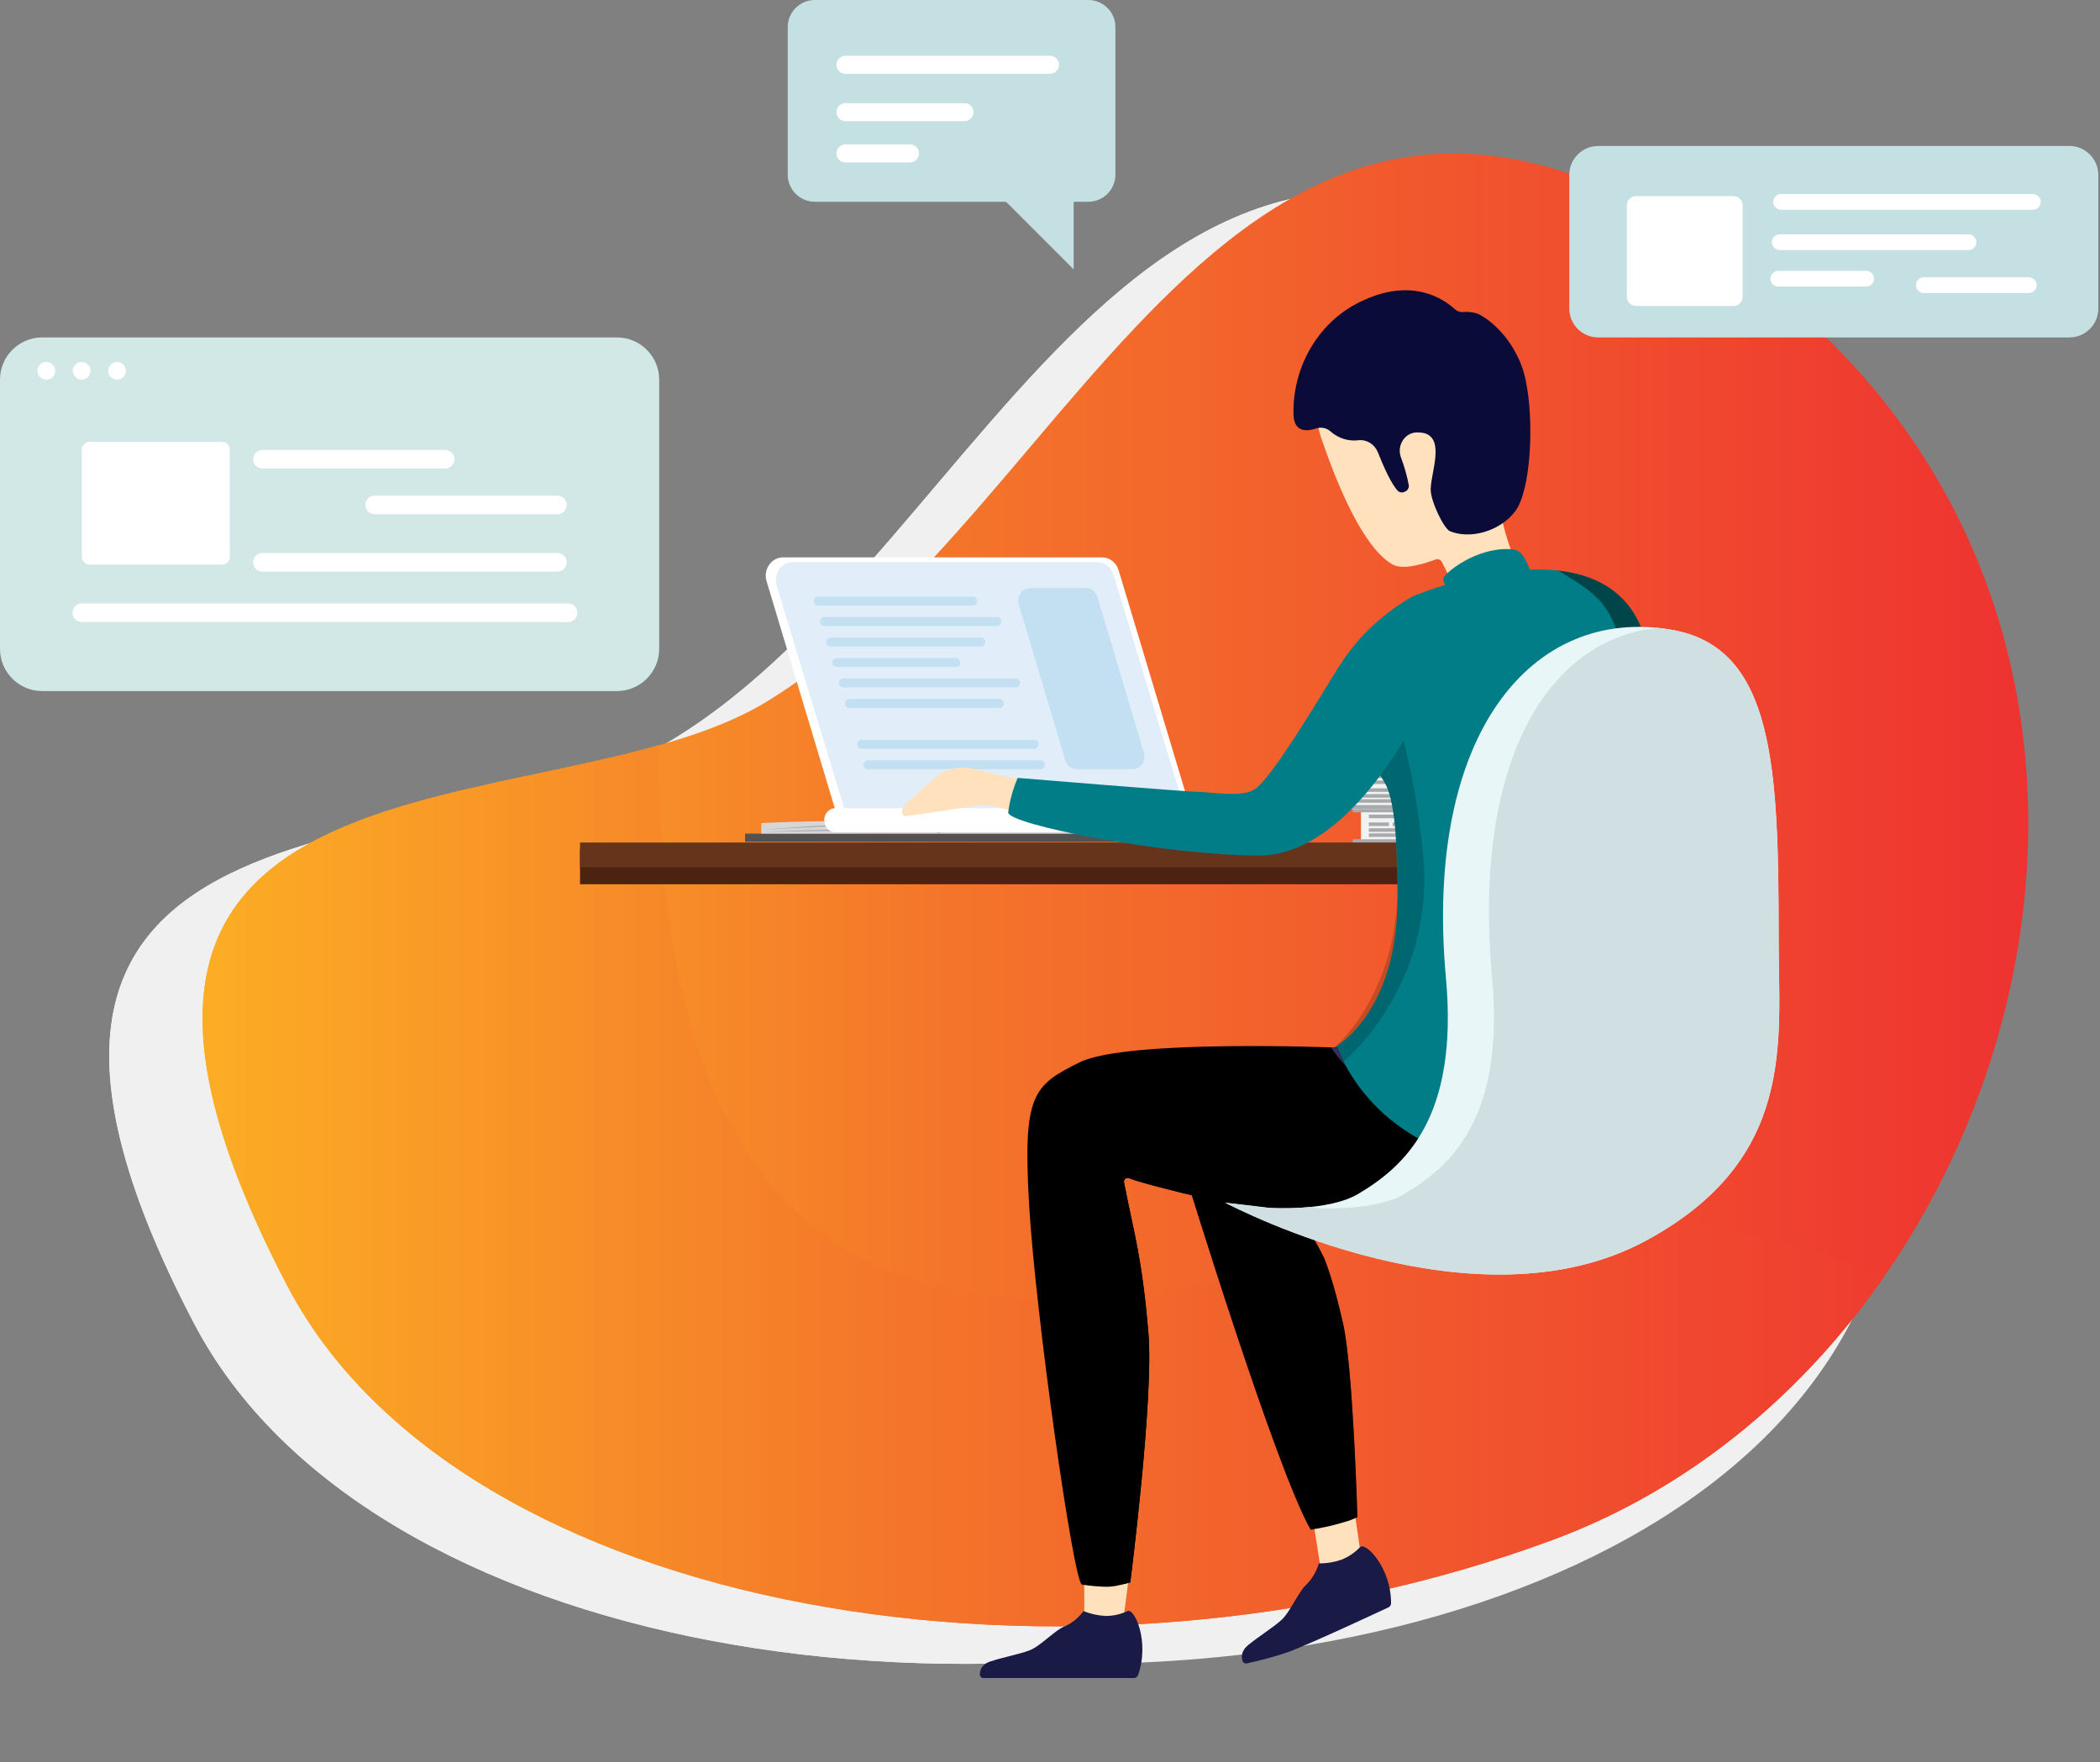 <?xml version="1.0" encoding="UTF-8" standalone="no"?>
<!DOCTYPE svg PUBLIC "-//W3C//DTD SVG 1.1//EN" "http://www.w3.org/Graphics/SVG/1.1/DTD/svg11.dtd">
<svg width="100%" height="100%" viewBox="0 0 224 188" version="1.1" xmlns="http://www.w3.org/2000/svg" xmlns:xlink="http://www.w3.org/1999/xlink" xml:space="preserve" xmlns:serif="http://www.serif.com/" style="fill-rule:evenodd;clip-rule:evenodd;stroke-linejoin:round;stroke-miterlimit:2;">
    <rect x="0" y="0" width="224" height="188" fill="#808080" stroke="none"/>
    <g transform="matrix(-1,0,0,1,213.868,-2.84217e-14)">
        <path d="M142.192,78.942C107.7,58.1 91.425,-5.932 38.182,32.332C-15.061,70.596 7.017,149.21 58.038,168.223C109.059,187.236 174.703,176.495 193.176,141.175C224.741,80.823 165.328,92.923 142.192,78.942Z" style="fill:rgb(240,240,240);fill-rule:nonzero;"/>
    </g>
    <g transform="matrix(-1,0,0,1,213.868,-2.84217e-14)">
        <path d="M142.192,78.942C107.7,58.1 91.425,-5.932 38.182,32.332C-15.061,70.596 7.017,149.21 58.038,168.223C109.059,187.236 174.703,176.495 193.176,141.175C224.741,80.823 165.328,92.923 142.192,78.942Z" style="fill:rgb(240,240,240);fill-rule:nonzero;"/>
    </g>
    <g transform="matrix(1,0,0,1,4.177,-2.84217e-14)">
        <clipPath id="_clip1">
            <path d="M142.192,78.942C107.7,58.1 91.425,-5.932 38.182,32.332C-15.061,70.596 7.017,149.21 58.038,168.223C109.059,187.236 174.703,176.495 193.176,141.175C224.741,80.823 165.328,92.923 142.192,78.942Z"/>
        </clipPath>
        <g clip-path="url(#_clip1)">
            <path d="M2.287,153.024C2.287,153.024 31.698,123.532 80.821,137.524C129.944,151.516 158.866,139.524 152.767,65.365C152.767,65.365 221.811,74.998 212.959,124.058C202.217,183.6 63.55,206.319 2.287,153.024Z" style="fill:rgb(240,240,240);fill-rule:nonzero;"/>
        </g>
    </g>
    <g transform="matrix(-1,0,0,1,227.433,-2.84217e-14)">
        <path d="M145.8,74.942C111.315,54.1 95.036,-9.932 41.793,28.332C-11.45,66.596 10.628,145.21 61.65,164.223C112.672,183.236 178.315,172.495 196.788,137.175C228.353,76.823 168.939,88.923 145.8,74.942Z" style="fill:url(#_Linear2);fill-rule:nonzero;"/>
    </g>
    <g transform="matrix(-1,0,0,1,227.433,-2.84217e-14)">
        <clipPath id="_clip3">
            <path d="M145.8,74.942C111.315,54.1 95.036,-9.932 41.793,28.332C-11.45,66.596 10.628,145.21 61.65,164.223C112.672,183.236 178.315,172.495 196.788,137.175C228.353,76.823 168.939,88.923 145.8,74.942Z"/>
        </clipPath>
        <g clip-path="url(#_clip3)">
            <path d="M5.9,149.024C5.9,149.024 35.311,119.532 84.434,133.524C133.557,147.516 162.479,135.524 156.38,61.365C156.38,61.365 225.424,70.998 216.572,120.058C205.828,179.6 67.161,202.319 5.9,149.024Z" style="fill:url(#_Linear4);fill-rule:nonzero;"/>
        </g>
    </g>
    <g transform="matrix(1,0,0,1,0,12.642)">
        <path d="M70.312,27.843L70.312,56.6C70.31,59.06 68.285,61.084 65.825,61.084C65.823,61.084 65.821,61.084 65.819,61.084L4.493,61.084C4.491,61.084 4.488,61.084 4.486,61.084C2.026,61.084 0.001,59.06 0,56.6L0,27.843C0.001,25.382 2.026,23.358 4.487,23.358C4.489,23.358 4.491,23.358 4.493,23.358L65.819,23.358C65.821,23.358 65.823,23.358 65.825,23.358C68.286,23.358 70.311,25.382 70.312,27.843Z" style="fill:rgb(209,232,230);fill-rule:nonzero;"/>
    </g>
    <g transform="matrix(1,0,0,1,0,12.642)">
        <path d="M9.557,34.5L23.674,34.5C24.132,34.5 24.508,34.876 24.508,35.334L24.508,46.76C24.508,47.218 24.132,47.594 23.674,47.594L9.557,47.594C9.099,47.594 8.722,47.217 8.722,46.759L8.722,35.335C8.722,35.335 8.722,35.334 8.722,35.334C8.722,34.876 9.098,34.5 9.556,34.5C9.556,34.5 9.557,34.5 9.557,34.5Z" style="fill:white;fill-rule:nonzero;"/>
    </g>
    <g transform="matrix(1,0,0,1,0,12.642)">
        <path d="M60.589,53.721L8.725,53.721C8.181,53.721 7.733,53.273 7.733,52.729C7.733,52.185 8.181,51.737 8.725,51.737L60.589,51.737C61.133,51.737 61.581,52.185 61.581,52.729C61.581,53.273 61.133,53.721 60.589,53.721Z" style="fill:white;fill-rule:nonzero;"/>
    </g>
    <g transform="matrix(1,0,0,1,-1.133,14.756)">
        <path d="M60.589,46.228L29.125,46.228C28.581,46.228 28.133,45.78 28.133,45.236C28.133,44.692 28.581,44.244 29.125,44.244L60.589,44.244C61.133,44.244 61.581,44.692 61.581,45.236C61.581,45.78 61.133,46.228 60.589,46.228Z" style="fill:white;fill-rule:nonzero;"/>
    </g>
    <g transform="matrix(1,0,0,1,10.844,15.675)">
        <path d="M48.612,39.188L29.125,39.188C28.581,39.188 28.133,38.74 28.133,38.196C28.133,37.652 28.581,37.204 29.125,37.204L48.612,37.204C49.156,37.204 49.604,37.652 49.604,38.196C49.604,38.74 49.156,39.188 48.612,39.188Z" style="fill:white;fill-rule:nonzero;"/>
    </g>
    <g transform="matrix(1,0,0,1,-1.133,10.796)">
        <path d="M48.612,39.188L29.125,39.188C28.581,39.188 28.133,38.74 28.133,38.196C28.133,37.652 28.581,37.204 29.125,37.204L48.612,37.204C49.156,37.204 49.604,37.652 49.604,38.196C49.604,38.74 49.156,39.188 48.612,39.188Z" style="fill:white;fill-rule:nonzero;"/>
    </g>
    <g transform="matrix(-1,0,0,1,16.446,12.384)">
        <circle cx="3.963" cy="27.177" r="0.942" style="fill:white;"/>
    </g>
    <g transform="matrix(-1,0,0,1,16.446,12.384)">
        <circle cx="7.733" cy="27.177" r="0.942" style="fill:white;"/>
    </g>
    <g transform="matrix(-1,0,0,1,16.446,12.384)">
        <circle cx="11.504" cy="27.177" r="0.942" style="fill:white;"/>
    </g>
    <g transform="matrix(-1,0,0,1,219.804,1.56322e-06)">
        <path d="M132.9,0L103.71,0C103.709,0 103.708,0 103.707,0C102.128,0 100.829,1.299 100.828,2.878L100.828,18.647C100.829,20.226 102.128,21.525 103.707,21.525C103.708,21.525 103.709,21.525 103.71,21.525L105.281,21.525L105.281,28.74L112.496,21.525L132.896,21.525C132.897,21.525 132.899,21.525 132.9,21.525C134.479,21.525 135.778,20.226 135.779,18.647L135.779,2.878C135.778,1.299 134.479,0 132.9,0Z" style="fill:rgb(197,224,226);fill-rule:nonzero;"/>
    </g>
    <g transform="matrix(-1,0,0,1,204.876,-0.039)">
        <path d="M107.807,15.447L114.693,15.447C115.221,15.447 115.655,15.881 115.655,16.409C115.655,16.937 115.221,17.371 114.693,17.371L107.807,17.371C107.279,17.371 106.845,16.937 106.845,16.409C106.845,15.881 107.279,15.447 107.807,15.447Z" style="fill:white;fill-rule:nonzero;"/>
    </g>
    <g transform="matrix(-1,0,0,1,210.683,0.37)">
        <path d="M107.807,10.63L120.5,10.63C121.028,10.63 121.462,11.064 121.462,11.592C121.462,12.12 121.028,12.554 120.5,12.554L107.807,12.554C107.279,12.554 106.845,12.12 106.845,11.592C106.845,11.064 107.279,10.63 107.807,10.63Z" style="fill:white;fill-rule:nonzero;"/>
    </g>
    <g transform="matrix(-1,0,0,1,219.804,1.56322e-06)">
        <path d="M107.807,5.948L129.621,5.948C130.149,5.948 130.583,6.382 130.583,6.91C130.583,7.438 130.149,7.872 129.621,7.872L107.807,7.872C107.279,7.872 106.845,7.438 106.845,6.91C106.845,6.382 107.279,5.948 107.807,5.948Z" style="fill:white;fill-rule:nonzero;"/>
    </g>
    <g transform="matrix(1,-7.65714e-16,-7.65714e-16,-1,0.001,76.326)">
        <path d="M223.819,43.412C223.819,41.709 222.436,40.326 220.733,40.326L170.476,40.326C168.773,40.326 167.39,41.709 167.39,43.412L167.39,57.666C167.39,59.369 168.773,60.752 170.476,60.752L220.733,60.752C222.436,60.752 223.819,59.369 223.819,57.666L223.819,43.412Z" style="fill:rgb(197,224,226);"/>
    </g>
    <g transform="matrix(1,-7.65714e-16,-7.65714e-16,-1,-31.798,77.326)">
        <path d="M206.306,44.678L216.706,44.678C217.24,44.678 217.679,45.117 217.679,45.651L217.679,55.426C217.679,55.96 217.239,56.4 216.705,56.4L206.305,56.4C205.771,56.4 205.332,55.961 205.332,55.427L205.332,45.652C205.332,45.118 205.772,44.678 206.306,44.678Z" style="fill:white;fill-rule:nonzero;"/>
    </g>
    <g transform="matrix(-1,0,0,1,391.211,-24.752)">
        <path d="M174.373,47.132L201.222,47.132C201.683,47.132 202.062,46.753 202.062,46.292C202.062,45.831 201.683,45.452 201.222,45.452L174.373,45.452C173.912,45.452 173.533,45.831 173.533,46.292C173.533,46.753 173.912,47.132 174.373,47.132Z" style="fill:white;fill-rule:nonzero;"/>
    </g>
    <g transform="matrix(1,7.65714e-16,7.65714e-16,-1,-2.159,80.278)">
        <path d="M202.062,50.538C202.062,50.074 201.686,49.698 201.222,49.698L191.85,49.698C191.386,49.698 191.01,50.074 191.01,50.538L191.01,50.539C191.01,51.003 191.386,51.379 191.85,51.379L201.222,51.379C201.686,51.379 202.062,51.003 202.062,50.539L202.062,50.538Z" style="fill:white;"/>
    </g>
    <g transform="matrix(1,7.65714e-16,7.65714e-16,-1,30.832,80.96)">
        <path d="M186.416,50.538C186.416,50.074 186.04,49.698 185.576,49.698L174.373,49.698C173.909,49.698 173.533,50.074 173.533,50.538L173.533,50.539C173.533,51.003 173.909,51.379 174.373,51.379L185.576,51.379C186.04,51.379 186.416,51.003 186.416,50.539L186.416,50.538Z" style="fill:white;"/>
    </g>
    <g transform="matrix(-1,0,0,1,391.062,-28.947)">
        <path d="M181.095,55.627L201.222,55.627C201.683,55.627 202.062,55.248 202.062,54.787C202.062,54.326 201.683,53.947 201.222,53.947L181.095,53.947C180.634,53.947 180.255,54.326 180.255,54.787C180.255,55.248 180.634,55.627 181.095,55.627Z" style="fill:white;fill-rule:nonzero;"/>
    </g>
    <g transform="matrix(0.41,0,0,0.434,-45.197,-71.39)">
        <rect x="464.303" y="363.184" width="34.675" height="8.604" style="fill:rgb(241,242,242);"/>
    </g>
    <g transform="matrix(0.41,0,0,0.434,-45.197,-71.39)">
        <rect x="488.036" y="363.184" width="10.943" height="8.604" style="fill:rgb(167,169,172);"/>
    </g>
    <g transform="matrix(0.41,0,0,0.434,-45.197,-71.39)">
        <rect x="462.162" y="363.184" width="34.675" height="0.988" style="fill:rgb(167,169,172);"/>
    </g>
    <g transform="matrix(0.41,0,0,0.434,-45.197,-71.39)">
        <rect x="462.162" y="370.8" width="34.675" height="0.988" style="fill:rgb(167,169,172);"/>
    </g>
    <g transform="matrix(0.41,0,0,0.434,-45.197,-71.39)">
        <rect x="488.977" y="363.184" width="45.249" height="8.604" style="fill:rgb(56,56,56);"/>
    </g>
    <g transform="matrix(0.41,0,0,0.434,-45.197,-71.39)">
        <rect x="493.841" y="365.185" width="24.208" height="4.603" style="fill:rgb(167,169,172);"/>
    </g>
    <g transform="matrix(0.41,0,0,0.434,-45.197,-71.39)">
        <rect x="495.145" y="365.432" width="21.6" height="4.107" style="fill:rgb(230,231,232);"/>
    </g>
    <g transform="matrix(0.41,0,0,0.434,-45.197,-71.39)">
        <ellipse cx="527.912" cy="367.49" rx="2.828" ry="2.305" style="fill:rgb(167,169,172);"/>
    </g>
    <g transform="matrix(0.41,0,0,0.434,-45.197,-71.39)">
        <rect x="466.366" y="364.75" width="19.776" height="0.87" style="fill:rgb(167,169,172);"/>
    </g>
    <g transform="matrix(0.41,0,0,0.434,-45.197,-71.39)">
        <rect x="466.366" y="368.1" width="19.776" height="0.869" style="fill:rgb(167,169,172);"/>
    </g>
    <g transform="matrix(0.41,0,0,0.434,-45.197,-71.39)">
        <rect x="466.366" y="369.353" width="19.776" height="0.869" style="fill:rgb(167,169,172);"/>
    </g>
    <g transform="matrix(0.41,0,0,0.434,-45.197,-71.39)">
        <rect x="472.566" y="366.674" width="12.322" height="0.869" style="fill:rgb(167,169,172);"/>
    </g>
    <g transform="matrix(0.41,0,0,0.434,-45.197,-71.39)">
        <rect x="466.366" y="366.674" width="5.21" height="0.869" style="fill:rgb(167,169,172);"/>
    </g>
    <g transform="matrix(0.41,0,0,0.434,-45.197,-71.39)">
        <rect x="457.774" y="354.784" width="34.675" height="8.604" style="fill:rgb(241,242,242);"/>
    </g>
    <g transform="matrix(0.41,0,0,0.434,-45.197,-71.39)">
        <rect x="481.506" y="354.784" width="10.943" height="8.604" style="fill:rgb(167,169,172);"/>
    </g>
    <g transform="matrix(0.41,0,0,0.434,-45.197,-71.39)">
        <rect x="455.633" y="354.784" width="34.675" height="0.989" style="fill:rgb(167,169,172);"/>
    </g>
    <g transform="matrix(0.41,0,0,0.434,-45.197,-71.39)">
        <rect x="455.633" y="362.4" width="34.675" height="0.988" style="fill:rgb(167,169,172);"/>
    </g>
    <g transform="matrix(0.41,0,0,0.434,-45.197,-71.39)">
        <rect x="482.448" y="354.784" width="45.249" height="8.604" style="fill:rgb(88,89,91);"/>
    </g>
    <g transform="matrix(0.41,0,0,0.434,-45.197,-71.39)">
        <rect x="487.312" y="356.785" width="24.208" height="4.603" style="fill:rgb(167,169,172);"/>
    </g>
    <g transform="matrix(0.41,0,0,0.434,-45.197,-71.39)">
        <rect x="488.616" y="357.033" width="21.6" height="4.107" style="fill:rgb(230,231,232);"/>
    </g>
    <g transform="matrix(0.41,0,0,0.434,-45.197,-71.39)">
        <ellipse cx="521.383" cy="359.091" rx="2.828" ry="2.305" style="fill:rgb(167,169,172);"/>
    </g>
    <g transform="matrix(0.41,0,0,0.434,-45.197,-71.39)">
        <rect x="459.838" y="356.35" width="19.776" height="0.869" style="fill:rgb(167,169,172);"/>
    </g>
    <g transform="matrix(0.41,0,0,0.434,-45.197,-71.39)">
        <rect x="459.838" y="359.7" width="19.776" height="0.869" style="fill:rgb(167,169,172);"/>
    </g>
    <g transform="matrix(0.41,0,0,0.434,-45.197,-71.39)">
        <rect x="459.838" y="360.954" width="19.776" height="0.87" style="fill:rgb(167,169,172);"/>
    </g>
    <g transform="matrix(0.41,0,0,0.434,-45.197,-71.39)">
        <rect x="466.036" y="358.275" width="12.322" height="0.869" style="fill:rgb(167,169,172);"/>
    </g>
    <g transform="matrix(0.41,0,0,0.434,-45.197,-71.39)">
        <rect x="459.838" y="358.275" width="5.21" height="0.869" style="fill:rgb(167,169,172);"/>
    </g>
    <g transform="matrix(0.41,0,0,0.434,-45.197,-71.39)">
        <rect x="464.303" y="346.385" width="34.675" height="8.604" style="fill:rgb(241,242,242);"/>
    </g>
    <g transform="matrix(0.41,0,0,0.434,-45.197,-71.39)">
        <rect x="488.036" y="346.385" width="10.943" height="8.604" style="fill:rgb(167,169,172);"/>
    </g>
    <g transform="matrix(0.41,0,0,0.434,-45.197,-71.39)">
        <rect x="462.162" y="346.385" width="34.675" height="0.988" style="fill:rgb(167,169,172);"/>
    </g>
    <g transform="matrix(0.41,0,0,0.434,-45.197,-71.39)">
        <rect x="462.162" y="354.001" width="34.675" height="0.988" style="fill:rgb(167,169,172);"/>
    </g>
    <g transform="matrix(0.41,0,0,0.434,-45.197,-71.39)">
        <rect x="488.977" y="346.385" width="45.249" height="8.604" style="fill:rgb(89,74,66);"/>
    </g>
    <g transform="matrix(0.41,0,0,0.434,-45.197,-71.39)">
        <rect x="493.841" y="348.386" width="24.208" height="4.603" style="fill:rgb(167,169,172);"/>
    </g>
    <g transform="matrix(0.41,0,0,0.434,-45.197,-71.39)">
        <rect x="495.145" y="348.634" width="21.6" height="4.107" style="fill:rgb(230,231,232);"/>
    </g>
    <g transform="matrix(0.41,0,0,0.434,-45.197,-71.39)">
        <ellipse cx="527.912" cy="350.691" rx="2.828" ry="2.306" style="fill:rgb(167,169,172);"/>
    </g>
    <g transform="matrix(0.41,0,0,0.434,-45.197,-71.39)">
        <rect x="466.366" y="347.952" width="19.776" height="0.869" style="fill:rgb(167,169,172);"/>
    </g>
    <g transform="matrix(0.41,0,0,0.434,-45.197,-71.39)">
        <rect x="466.366" y="351.301" width="19.776" height="0.87" style="fill:rgb(167,169,172);"/>
    </g>
    <g transform="matrix(0.41,0,0,0.434,-45.197,-71.39)">
        <rect x="466.366" y="352.554" width="19.776" height="0.87" style="fill:rgb(167,169,172);"/>
    </g>
    <g transform="matrix(0.41,0,0,0.434,-45.197,-71.39)">
        <rect x="472.566" y="349.875" width="12.322" height="0.869" style="fill:rgb(167,169,172);"/>
    </g>
    <g transform="matrix(0.41,0,0,0.434,-45.197,-71.39)">
        <rect x="466.366" y="349.875" width="5.21" height="0.869" style="fill:rgb(167,169,172);"/>
    </g>
    <g transform="matrix(0.41,0,0,0.434,-45.197,-71.39)">
        <path d="M537.221,371.557L539.138,343.076L521.016,343.076L522.932,371.557L537.221,371.557Z" style="fill:rgb(250,254,255);fill-rule:nonzero;"/>
    </g>
    <g transform="matrix(0.41,0,0,0.434,-45.197,-71.39)">
        <path d="M524.558,369.818L522.875,344.815L537.278,344.815L535.595,369.818L524.558,369.818Z" style="fill:rgb(180,239,249);fill-rule:nonzero;"/>
    </g>
    <g transform="matrix(0.41,0,0,0.434,-45.197,-71.39)">
        <path d="M523.427,353.02L524.558,369.818L535.595,369.818L536.726,353.02L523.427,353.02Z" style="fill:rgb(117,217,239);fill-rule:nonzero;"/>
    </g>
    <g transform="matrix(0.41,0,0,0.434,-45.994,-72.607)">
        <path d="M527.663,369L530.675,369L528.895,351.112C528.53,347.918 525.544,347.744 526.015,351.386L527.663,369Z" style="fill:white;fill-opacity:0.5;fill-rule:nonzero;"/>
    </g>
    <g transform="matrix(0.253,0,0,0.434,40.75,-71.39)">
        <rect x="83.481" y="373.164" width="463.295" height="8.699" style="fill:rgb(76,35,17);"/>
    </g>
    <g transform="matrix(0.252,0,0,0.678,42.057,-161.942)">
        <rect x="78.622" y="371.425" width="473.014" height="3.899" style="fill:rgb(102,52,27);"/>
    </g>
    <g transform="matrix(0.41,0,0,0.434,-45.197,-71.39)">
        <rect x="304.077" y="369.413" width="99.989" height="2.012" style="fill:rgb(82,82,82);"/>
    </g>
    <g transform="matrix(0.41,0,0,0.434,-45.994,-72.607)">
        <path d="M401.785,369.62C401.785,369.62 362.26,367.28 356.449,371.359C348.476,367.725 310.24,369.62 310.24,369.62L310.24,372.22L401.785,372.22L401.785,369.62Z" style="fill:rgb(214,214,214);fill-rule:nonzero;"/>
    </g>
    <g transform="matrix(0.41,0,0,0.434,-45.994,-72.607)">
        <path d="M401.785,371.359C397.994,371.059 394.199,370.814 390.403,370.61C386.607,370.406 382.81,370.21 379.01,370.11C375.21,370.01 371.41,369.975 367.61,370.11C365.71,370.183 363.818,370.301 361.939,370.528C361.001,370.636 360.07,370.791 359.148,370.994C358.24,371.168 357.367,371.495 356.568,371.961L356.468,372.029L356.354,371.981C355.472,371.625 354.557,371.357 353.623,371.181C352.682,370.994 351.729,370.862 350.773,370.746C348.859,370.53 346.93,370.413 345.001,370.333C341.142,370.178 337.274,370.191 333.41,370.267C329.546,370.343 325.681,370.497 321.819,370.692C317.952,370.867 314.091,371.089 310.235,371.358C317.94,370.664 325.666,370.176 333.403,369.977C337.271,369.877 341.143,369.838 345.015,369.969C346.951,370.037 348.886,370.141 350.815,370.347C351.78,370.457 352.744,370.585 353.702,370.769C354.671,370.941 355.62,371.215 356.532,371.585L356.319,371.605C357.166,371.111 358.091,370.766 359.055,370.587C359.992,370.387 360.938,370.236 361.89,370.132C363.79,369.915 365.69,369.809 367.595,369.748C371.403,369.637 375.209,369.695 379.012,369.82C386.624,370.071 394.215,370.615 401.785,371.359Z" style="fill:rgb(165,165,175);fill-rule:nonzero;"/>
    </g>
    <g transform="matrix(0.41,0,0,0.434,-45.994,-72.607)">
        <path d="M401.785,371.359C398.002,371.257 394.219,371.179 390.436,371.126C386.653,371.052 382.87,370.993 379.087,370.968C375.304,370.943 371.521,370.952 367.741,371.036C365.851,371.081 363.962,371.144 362.077,371.257C361.135,371.316 360.193,371.38 359.259,371.487C358.332,371.562 357.415,371.73 356.522,371.987L356.463,372.007L356.403,371.995C355.469,371.838 354.527,371.738 353.581,371.695C352.629,371.631 351.673,371.595 350.718,371.562C348.807,371.498 346.892,371.468 344.978,371.447C341.15,371.412 337.32,371.425 333.49,371.457L310.511,371.788L322,371.392L333.49,371.162C337.321,371.105 341.151,371.062 344.984,371.077C346.9,371.085 348.816,371.103 350.733,371.155C351.692,371.182 352.65,371.212 353.609,371.27C354.577,371.306 355.542,371.406 356.497,371.57L356.379,371.578C357.306,371.316 358.257,371.148 359.218,371.078C360.164,370.978 361.111,370.917 362.057,370.864C363.95,370.764 365.844,370.711 367.737,370.678C371.523,370.618 375.309,370.637 379.093,370.678C382.877,370.719 386.661,370.805 390.443,370.913C394.224,371.042 398.004,371.191 401.785,371.359Z" style="fill:rgb(165,165,175);fill-rule:nonzero;"/>
    </g>
    <g transform="matrix(0.41,0,0,0.434,-45.197,-71.39)">
        <path d="M452.191,540.283L453.854,550.265L461.466,550.265L464.741,549.704L462.344,534.191L452.191,540.283Z" style="fill:rgb(255,225,189);fill-rule:nonzero;"/>
    </g>
    <g id="_Path_16_" serif:id="_Path_16" transform="matrix(0.41,0,0,0.434,-45.994,-72.607)">
        <path d="M465.321,540.229C464.593,540.565 463.821,540.859 463.021,541.139C459.795,542.124 456.497,542.854 453.157,543.321C444.057,528.391 420.444,455.667 420.444,455.667C418.273,446.48 432.069,458.243 437.812,457.893C439.612,457.754 441.42,458.017 443.106,458.663C448.596,460.988 456.649,476.519 456.649,476.519C456.649,476.519 459.1,481.883 461.663,492.975C464.226,504.067 465.321,540.229 465.321,540.229Z" style="fill-rule:nonzero;"/>
    </g>
    <g id="_Path_17_" serif:id="_Path_17" transform="matrix(0.41,0,0,0.434,-45.994,-72.607)">
        <path d="M465.321,540.229C464.593,540.565 463.821,540.859 463.021,541.139C462.447,536.713 461.593,529.655 460.332,518.408C457.517,493.199 441.537,464.334 437.811,457.892C439.611,457.753 441.419,458.016 443.105,458.662C448.595,460.987 456.648,476.518 456.648,476.518C456.648,476.518 459.099,481.882 461.662,492.974C464.225,504.066 465.321,540.229 465.321,540.229Z" style="fill-opacity:0.54;fill-rule:nonzero;"/>
    </g>
    <g id="_Path_18_" serif:id="_Path_18" transform="matrix(0.41,0,0,0.434,-45.994,-72.607)">
        <path d="M455.3,551.616C457.274,551.631 459.238,551.33 461.117,550.723C462.95,550.046 464.62,548.99 466.017,547.623C467.414,546.256 474.096,552.556 474.085,561.414C474.077,561.879 473.782,562.293 473.346,562.453C472.91,562.613 453.974,571.059 447.31,573.413C443.8,574.532 440.231,575.455 436.619,576.178C436.167,576.321 435.674,576.1 435.481,575.667C435.131,574.767 434.957,573.189 436.933,571.673C439.933,569.373 443.22,567.49 445.499,565.582C447.778,563.674 450.107,558.413 451.952,556.916C453.51,555.471 454.664,553.644 455.3,551.616Z" style="fill:rgb(26,26,71);fill-rule:nonzero;"/>
    </g>
    <g id="_Path_19_" serif:id="_Path_19" transform="matrix(0.41,0,0,0.434,-45.994,-72.607)">
        <path d="M422.36,367.7L329.912,367.7L311.612,310.163C311.472,309.723 311.401,309.263 311.401,308.801C311.401,306.336 313.429,304.308 315.894,304.308L398.912,304.308C400.864,304.308 402.602,305.579 403.194,307.439L422.36,367.7Z" style="fill:white;fill-rule:nonzero;"/>
    </g>
    <g id="_Path_20_" serif:id="_Path_20" transform="matrix(0.41,0,0,0.434,-45.994,-72.607)">
        <path d="M420.865,367.7L332.349,367.7L314.22,311.226C314.084,310.796 314.015,310.347 314.015,309.896C314.015,307.473 316.009,305.479 318.432,305.479C318.442,305.479 318.451,305.479 318.461,305.479L397.637,305.479C399.563,305.474 401.283,306.72 401.878,308.552L420.865,367.7Z" style="fill:rgb(225,237,249);fill-rule:nonzero;"/>
    </g>
    <g id="_Path_21_" serif:id="_Path_21" transform="matrix(0.41,0,0,0.434,-45.994,-72.607)">
        <path d="M365.332,316.154L325,316.154C324.403,316.154 323.912,315.663 323.912,315.066C323.912,314.469 324.403,313.978 325,313.978L365.327,313.978C365.924,313.978 366.415,314.469 366.415,315.066C366.415,315.661 365.927,316.151 365.332,316.154Z" style="fill:rgb(194,224,242);fill-rule:nonzero;"/>
    </g>
    <g id="_Path_22_" serif:id="_Path_22" transform="matrix(0.41,0,0,0.434,-45.994,-72.607)">
        <path d="M371.577,321.183L326.608,321.183C326.011,321.183 325.52,320.692 325.52,320.095C325.52,319.498 326.011,319.007 326.608,319.007L371.577,319.007C372.174,319.007 372.665,319.498 372.665,320.095C372.665,320.692 372.174,321.183 371.577,321.183Z" style="fill:rgb(194,224,242);fill-rule:nonzero;"/>
    </g>
    <g id="_Path_23_" serif:id="_Path_23" transform="matrix(0.41,0,0,0.434,-45.994,-72.607)">
        <path d="M367.411,326.212L328.244,326.212C327.647,326.212 327.156,325.721 327.156,325.124C327.156,324.527 327.647,324.036 328.244,324.036L367.41,324.036C368.007,324.036 368.498,324.527 368.498,325.124C368.498,325.72 368.007,326.211 367.411,326.212Z" style="fill:rgb(194,224,242);fill-rule:nonzero;"/>
    </g>
    <g id="_Path_24_" serif:id="_Path_24" transform="matrix(0.41,0,0,0.434,-45.994,-72.607)">
        <path d="M360.883,331.241L329.84,331.241C329.243,331.241 328.752,330.75 328.752,330.153C328.752,329.556 329.243,329.065 329.84,329.065L360.883,329.065C361.48,329.065 361.971,329.556 361.971,330.153C361.971,330.75 361.48,331.241 360.883,331.241Z" style="fill:rgb(194,224,242);fill-rule:nonzero;"/>
    </g>
    <g id="_Path_25_" serif:id="_Path_25" transform="matrix(0.41,0,0,0.434,-45.994,-72.607)">
        <path d="M376.453,336.269L331.484,336.269C330.887,336.269 330.396,335.778 330.396,335.181C330.396,334.584 330.887,334.093 331.484,334.093L376.453,334.093C377.05,334.093 377.541,334.584 377.541,335.181C377.541,335.181 377.541,335.182 377.541,335.182C377.541,335.778 377.05,336.269 376.454,336.269C376.454,336.269 376.453,336.269 376.453,336.269Z" style="fill:rgb(194,224,242);fill-rule:nonzero;"/>
    </g>
    <g id="_Path_26_" serif:id="_Path_26" transform="matrix(0.41,0,0,0.434,-45.994,-72.607)">
        <path d="M372.26,341.3L333.094,341.3C332.497,341.3 332.006,340.809 332.006,340.212C332.006,339.615 332.497,339.124 333.094,339.124L372.26,339.124C372.857,339.124 373.348,339.615 373.348,340.212C373.348,340.809 372.857,341.3 372.26,341.3Z" style="fill:rgb(194,224,242);fill-rule:nonzero;"/>
    </g>
    <g id="_Path_27_" serif:id="_Path_27" transform="matrix(0.41,0,0,0.434,-45.994,-72.607)">
        <path d="M381.272,351.356L336.3,351.356C335.703,351.356 335.212,350.865 335.212,350.268C335.212,349.671 335.703,349.18 336.3,349.18L381.269,349.18C381.866,349.18 382.357,349.671 382.357,350.268C382.357,350.864 381.868,351.354 381.272,351.356Z" style="fill:rgb(194,224,242);fill-rule:nonzero;"/>
    </g>
    <g id="_Path_28_" serif:id="_Path_28" transform="matrix(0.41,0,0,0.434,-45.994,-72.607)">
        <path d="M382.909,356.385L337.94,356.385C337.343,356.385 336.852,355.894 336.852,355.297C336.852,354.7 337.343,354.209 337.94,354.209L382.909,354.209C382.91,354.209 382.911,354.209 382.912,354.209C383.509,354.209 384,354.7 384,355.297C384,355.298 384,355.299 384,355.3C383.998,355.896 383.508,356.385 382.912,356.385C382.911,356.385 382.91,356.385 382.909,356.385Z" style="fill:rgb(194,224,242);fill-rule:nonzero;"/>
    </g>
    <g id="_Path_29_" serif:id="_Path_29" transform="matrix(0.41,0,0,0.434,-45.994,-72.607)">
        <path d="M406.821,356.385L392.3,356.385C390.95,356.386 389.747,355.505 389.341,354.217L377.231,315.889C377.135,315.586 377.086,315.269 377.086,314.951C377.086,313.25 378.485,311.851 380.186,311.851C380.187,311.851 380.189,311.851 380.19,311.851L394.716,311.851C396.066,311.85 397.269,312.731 397.675,314.019L409.784,352.347C409.88,352.65 409.929,352.967 409.929,353.285C409.929,354.986 408.53,356.385 406.829,356.385C406.827,356.385 406.824,356.385 406.821,356.385Z" style="fill:rgb(194,224,242);fill-rule:nonzero;"/>
    </g>
    <g id="_Path_30_" serif:id="_Path_30" transform="matrix(0.41,0,0,0.434,-45.994,-72.607)">
        <path d="M430.107,371.888L329.573,371.888C327.942,371.887 326.6,370.545 326.6,368.914C326.6,367.283 327.942,365.941 329.573,365.94L430.107,365.94C431.738,365.94 433.081,367.283 433.081,368.914C433.081,370.545 431.738,371.888 430.107,371.888Z" style="fill:white;fill-rule:nonzero;"/>
    </g>
    <g id="_Path_34_" serif:id="_Path_34" transform="matrix(0.41,0,0,0.434,-45.994,-72.607)">
        <path d="M500.423,251.505C493.88,244.015 484.208,243.205 476.742,244.035C466.917,245.004 458.572,251.766 455.589,261.177C454.183,265.803 454.34,270.766 456.034,275.295C462.127,292.122 468.509,302.857 474.457,306.048C476.727,307.266 481.068,306.454 485.705,304.825C486.311,304.608 486.991,304.868 487.297,305.434L489.254,309.095L506.468,305.372C505.05,302.202 503.915,298.913 503.079,295.542C505.58,292.383 512.4,265.208 500.423,251.505Z" style="fill:rgb(255,225,189);fill-rule:nonzero;"/>
    </g>
    <g id="_Path_35_" serif:id="_Path_35" transform="matrix(0.41,0,0,0.434,-45.994,-72.607)">
        <path d="M465.636,275.513C467.757,275.305 469.784,276.495 470.636,278.449C472.051,281.817 474.236,286.529 475.954,288.061C476.526,288.436 477.267,288.443 477.846,288.079C478.414,287.821 478.761,287.231 478.71,286.61C478.244,284.321 477.579,282.077 476.721,279.904C476.474,279.336 476.347,278.723 476.347,278.104C476.347,275.909 477.947,274.016 480.112,273.651C481.048,273.535 481.997,273.594 482.912,273.824C488.001,275.368 484.495,283.348 484.392,287.517C484.32,290.455 487.837,297.265 489.392,297.877C494.505,299.883 502.254,298.071 506.364,292.993C510.474,287.915 511.364,270.944 509.12,260.793C506.876,250.642 498.748,244.909 496.065,244.256C495.026,243.991 493.948,243.904 492.88,244C492.063,244.077 491.25,243.811 490.636,243.267C487.931,240.913 479.847,235.534 467.058,241.056C455.678,245.739 448.345,257.043 448.708,269.343C448.897,273.68 452.303,273.36 454.664,272.604C455.969,272.207 457.39,272.515 458.414,273.415C460.432,275.072 463.044,275.83 465.636,275.513Z" style="fill:rgb(11,11,58);fill-rule:nonzero;"/>
    </g>
    <g id="_Path_36_" serif:id="_Path_36" transform="matrix(0.41,0,0,0.434,-45.994,-72.607)">
        <path d="M488.722,311.851C488.722,311.851 487.241,310.201 487.803,309.192C488.503,307.94 496.055,301.963 504.872,302.277C506.243,302.326 507.918,302.326 509.562,305.904C510.478,307.797 511.16,309.794 511.593,311.852L488.722,311.852L488.722,311.851Z" style="fill:rgb(0,125,135);fill-rule:nonzero;"/>
    </g>
    <g id="_Path_37_" serif:id="_Path_37" transform="matrix(0.41,0,0,0.434,-45.994,-72.607)">
        <path d="M522.281,456.455C521.747,456.583 521.167,456.71 520.563,456.827C513.078,458.22 500.904,458.382 500.904,458.382C476.904,457.953 464.774,435.595 460.875,428.922C460.124,427.677 459.483,426.368 458.96,425.011C460.33,424.28 476.632,415.49 475.76,385.473C475.579,379.253 475.667,365.327 472.569,359.919C470.863,356.948 465.815,350.925 462.647,344.578C460.047,339.355 458.702,333.913 461.547,329.758C468.603,319.395 479.732,313.882 479.732,313.882C479.732,313.882 500.157,305.701 517.553,307.557C528.589,308.717 538.418,313.916 541.041,327.808C547.806,363.585 522.281,456.455 522.281,456.455Z" style="fill:rgb(0,125,135);fill-rule:nonzero;"/>
    </g>
    <g id="_Path_38_" serif:id="_Path_38" transform="matrix(0.41,0,0,0.434,-45.994,-72.607)">
        <path d="M482.435,377.616C485.401,407.147 465.297,425.742 460.875,428.922C460.124,427.677 459.483,426.368 458.96,425.011C460.33,424.28 475.66,410.975 475.76,385.473C475.786,379.25 475.667,365.327 472.569,359.919C470.863,356.948 465.815,350.925 462.647,344.578L463.993,344.056L472.186,342.698L476.341,346.087C476.341,346.087 480.514,358.486 482.435,377.616Z" style="fill-opacity:0.18;fill-rule:nonzero;"/>
    </g>
    <g id="_Path_39_" serif:id="_Path_39" transform="matrix(0.41,0,0,0.434,-45.994,-72.607)">
        <path d="M522.281,456.455C521.747,456.583 521.167,456.71 520.563,456.827C522.095,448.761 531.791,398.11 534.948,379.74C541.18,343.474 534.693,325.105 531.037,318.524C528.082,313.205 522.392,310.389 517.552,307.557C528.588,308.717 538.417,313.916 541.04,327.808C547.806,363.585 522.281,456.455 522.281,456.455Z" style="fill-opacity:0.45;fill-rule:nonzero;"/>
    </g>
    <g id="_Path_40_" serif:id="_Path_40" transform="matrix(0.41,0,0,0.434,-45.994,-72.607)">
        <path d="M404.53,564.674C402.711,565.388 400.776,565.761 398.822,565.774C395.298,565.774 394.274,564.457 394.274,564.457L394.274,556.421L405.883,554.927L404.53,564.674Z" style="fill:rgb(255,225,189);fill-rule:nonzero;"/>
    </g>
    <g id="_Path_41_" serif:id="_Path_41" transform="matrix(0.41,0,0,0.434,-45.994,-72.607)">
        <path d="M495.739,452.292C495.669,457.516 494.283,465.849 486.454,468.202C474.774,471.702 466.146,469.715 452.604,467.376C441.26,465.429 411.384,458.998 405.894,456.912C405.784,456.869 405.667,456.847 405.549,456.847C405.028,456.847 404.599,457.276 404.599,457.797C404.599,457.862 404.606,457.927 404.619,457.99C407.21,470.651 409.281,476.123 410.96,495.122C412.371,511.084 406.238,556.265 406.238,556.265C404.969,556.644 403.678,556.944 402.372,557.165C401.635,557.285 400.891,557.352 400.145,557.365C397.974,557.322 395.808,557.14 393.661,556.819C391.514,556.498 381.547,490.28 379.909,463.319C378.271,436.358 380.848,434.132 393.102,428.419C405.356,422.706 460.137,424.819 460.137,424.819L460.151,424.833C460.305,425.309 463.386,433.726 472.476,441.345C479.19,446.885 487.19,450.65 495.739,452.292Z" style="fill-rule:nonzero;"/>
    </g>
    <g transform="matrix(0.41,0,0,0.434,-45.994,-72.607)">
        <path d="M462.425,429.472C461.539,427.99 460.779,426.437 460.152,424.828L460.138,424.814C460.138,424.814 459.503,424.79 458.405,424.755C459.636,426.417 460.979,427.993 462.425,429.472Z" style="fill:rgb(51,48,91);fill-rule:nonzero;"/>
    </g>
    <g transform="matrix(0.41,0,0,0.434,-45.994,-72.607)">
        <path d="M488.188,450.193C487.088,454.149 484.718,458.004 479.788,459.486C468.108,462.986 459.48,460.999 445.938,458.66C434.594,456.713 404.717,450.282 399.227,448.195C399.117,448.152 399.001,448.131 398.883,448.131C398.362,448.131 397.933,448.56 397.933,449.081C397.933,449.145 397.94,449.21 397.953,449.273C400.544,461.934 402.615,467.406 404.294,486.405C405.394,498.834 404.925,539.352 404.663,556.685C405.58,556.46 406.239,556.264 406.239,556.264C406.239,556.264 412.372,511.083 410.961,495.121C409.281,476.121 407.21,470.65 404.619,457.99C404.606,457.927 404.599,457.862 404.599,457.798C404.599,457.276 405.029,456.847 405.55,456.847C405.668,456.847 405.784,456.869 405.894,456.911C411.384,458.998 441.26,465.429 452.604,467.375C466.147,469.714 474.774,471.703 486.454,468.202C494.283,465.849 495.669,457.516 495.739,452.292C493.178,451.761 490.655,451.06 488.188,450.193Z" style="fill-rule:nonzero;"/>
    </g>
    <g id="_Path_42_" serif:id="_Path_42" transform="matrix(0.41,0,0,0.434,-45.994,-72.607)">
        <path d="M394.076,563.333C395.92,564.038 397.866,564.443 399.838,564.533C401.793,564.537 403.727,564.128 405.513,563.333C407.299,562.538 411.359,570.778 408.253,579.074C408.083,579.507 407.662,579.792 407.197,579.789L367.992,579.789C367.517,579.795 367.118,579.414 367.103,578.939C367.09,577.973 367.478,576.434 369.859,575.705C373.477,574.596 377.212,573.983 380.013,572.991C382.814,571.999 386.835,567.885 389.087,567.126C391.051,566.317 392.771,565.009 394.076,563.333Z" style="fill:rgb(26,26,71);fill-rule:nonzero;"/>
    </g>
    <g id="_Path_43_" serif:id="_Path_43" transform="matrix(0.41,0,0,0.434,-45.994,-72.607)">
        <path d="M376.291,366.829C376.291,366.829 372.802,365.917 370.991,365.547C370.351,365.42 369.704,365.325 369.054,365.264C368.287,365.2 367.515,365.224 366.754,365.336L348.01,367.93C347.472,367.997 346.972,367.614 346.896,367.077C346.792,366.349 347.067,365.617 347.624,365.137L349.456,363.56L354.93,358.842C357.641,356.51 359.789,356.093 363.373,355.914C364.676,356.097 365.967,356.359 367.238,356.697C370.911,357.37 371.748,357.797 374.196,358.297C374.871,358.449 375.555,358.558 376.244,358.623C376.515,358.671 376.793,358.66 377.06,358.592C377.848,361.336 377.573,364.278 376.291,366.829Z" style="fill:rgb(255,225,189);fill-rule:nonzero;"/>
    </g>
    <g id="_Path_44_" serif:id="_Path_44" transform="matrix(0.41,0,0,0.434,-45.994,-72.607)">
        <path d="M404.906,368.691C404.882,368.729 404.834,368.742 404.794,368.722C404.314,368.522 401.385,367.322 399.794,366.754C399.206,366.548 398.651,366.392 398.171,366.271C397.332,366.082 396.475,365.979 395.615,365.964L376.8,365.964C376.217,365.976 375.728,365.508 375.714,364.925C375.724,364.204 376.095,363.535 376.7,363.144L378.731,361.833C376.81,363.293 376.5,364.392 377.463,364.508C378.233,364.601 380.056,364.399 384.675,363.113C384.775,363.084 384.82,363.247 384.728,363.304C384.353,363.468 384.11,363.841 384.11,364.25C384.11,364.817 384.576,365.283 385.143,365.283C385.219,365.283 385.295,365.275 385.369,365.258C386.145,365.22 389.444,365.011 390.204,364.968C393.154,364.799 397.453,364.521 398.279,364.668C399.723,364.928 401.118,365.411 402.413,366.1C403.221,366.521 403.99,365.6 404.284,364.738C404.75,363.328 405.304,361.95 405.944,360.61C406.206,360.695 406.483,360.723 406.757,360.692C407.152,363.495 406.492,366.347 404.906,368.691Z" style="fill:rgb(244,244,244);fill-rule:nonzero;"/>
    </g>
    <g id="_Path_45_" serif:id="_Path_45" transform="matrix(0.41,0,0,0.434,-45.994,-72.607)">
        <path d="M478.974,323.536C476.494,322.022 468.993,317.856 459.322,332.936C449.651,348.016 441.915,359.336 438.53,361.364C435.145,363.392 426.83,361.944 423.83,361.944C420.83,361.944 376.943,358.52 376.943,358.52C375.722,361.205 374.892,364.05 374.477,366.97C374.062,369.89 414.691,377.514 439.617,377.61C464.543,377.706 483.498,339.991 484.368,335.445C485.238,330.899 484.9,327.155 478.974,323.536Z" style="fill:rgb(0,125,135);fill-rule:nonzero;"/>
    </g>
    <g id="_Path_47_" serif:id="_Path_47" transform="matrix(0.41,0,0,0.434,-45.994,-72.607)">
        <path d="M476.633,277.616L479.244,285.957C479.74,286.451 480.413,286.728 481.113,286.728C481.947,286.728 482.734,286.335 483.234,285.667C485.192,283.413 486.896,275.585 483.306,274.28C479.716,272.975 477.54,274.824 476.633,277.616Z" style="fill:rgb(255,225,189);fill-rule:nonzero;"/>
    </g>
    <g transform="matrix(0.41,0,0,0.434,-45.994,-72.607)">
        <path d="M574.917,398.406C574.917,356.284 573.926,326.606 547.245,322.138C510.945,316.063 482.545,347.494 488.358,407.717C491.688,442.224 477.538,454.068 465.487,460.807C457.695,465.165 442.612,464.23 442.612,464.23C442.612,464.23 435.626,463.402 430.937,462.96C433.837,464.298 495.993,494.927 540.345,472.296C579.658,452.237 574.917,423.187 574.917,398.406Z" style="fill:rgb(232,246,247);fill-rule:nonzero;"/>
    </g>
    <g transform="matrix(0.41,0,0,0.434,-45.994,-72.607)">
        <path d="M574.917,398.406C574.917,356.284 573.926,326.606 547.245,322.138C545.963,321.923 544.691,321.761 543.43,321.638C514.345,324.517 495.288,355.148 500.362,407.738C503.692,442.245 489.542,454.088 477.491,460.828C469.699,465.186 454.616,464.251 454.616,464.251C454.616,464.251 454.262,464.14 453.616,463.945C449.961,464.31 446.285,464.406 442.616,464.233C438.947,464.06 435.63,463.405 430.941,462.963C433.841,464.301 495.997,494.93 540.349,472.299C579.658,452.237 574.917,423.187 574.917,398.406Z" style="fill:rgb(208,224,226);fill-rule:nonzero;"/>
    </g>
    <defs>
        <linearGradient id="_Linear2" x1="0" y1="0" x2="1" y2="0" gradientUnits="userSpaceOnUse" gradientTransform="matrix(194.743,0,0,194.743,11.085,94.946)"><stop offset="0" style="stop-color:rgb(238,50,49);stop-opacity:1"/><stop offset="0.6" style="stop-color:rgb(244,118,42);stop-opacity:1"/><stop offset="1" style="stop-color:rgb(253,181,36);stop-opacity:1"/></linearGradient>
        <linearGradient id="_Linear4" x1="0" y1="0" x2="1" y2="0" gradientUnits="userSpaceOnUse" gradientTransform="matrix(211.456,0,0,211.456,5.899,120.193)"><stop offset="0" style="stop-color:rgb(238,50,49);stop-opacity:1"/><stop offset="0.6" style="stop-color:rgb(244,118,42);stop-opacity:1"/><stop offset="1" style="stop-color:rgb(253,181,36);stop-opacity:1"/></linearGradient>
    </defs>
</svg>
